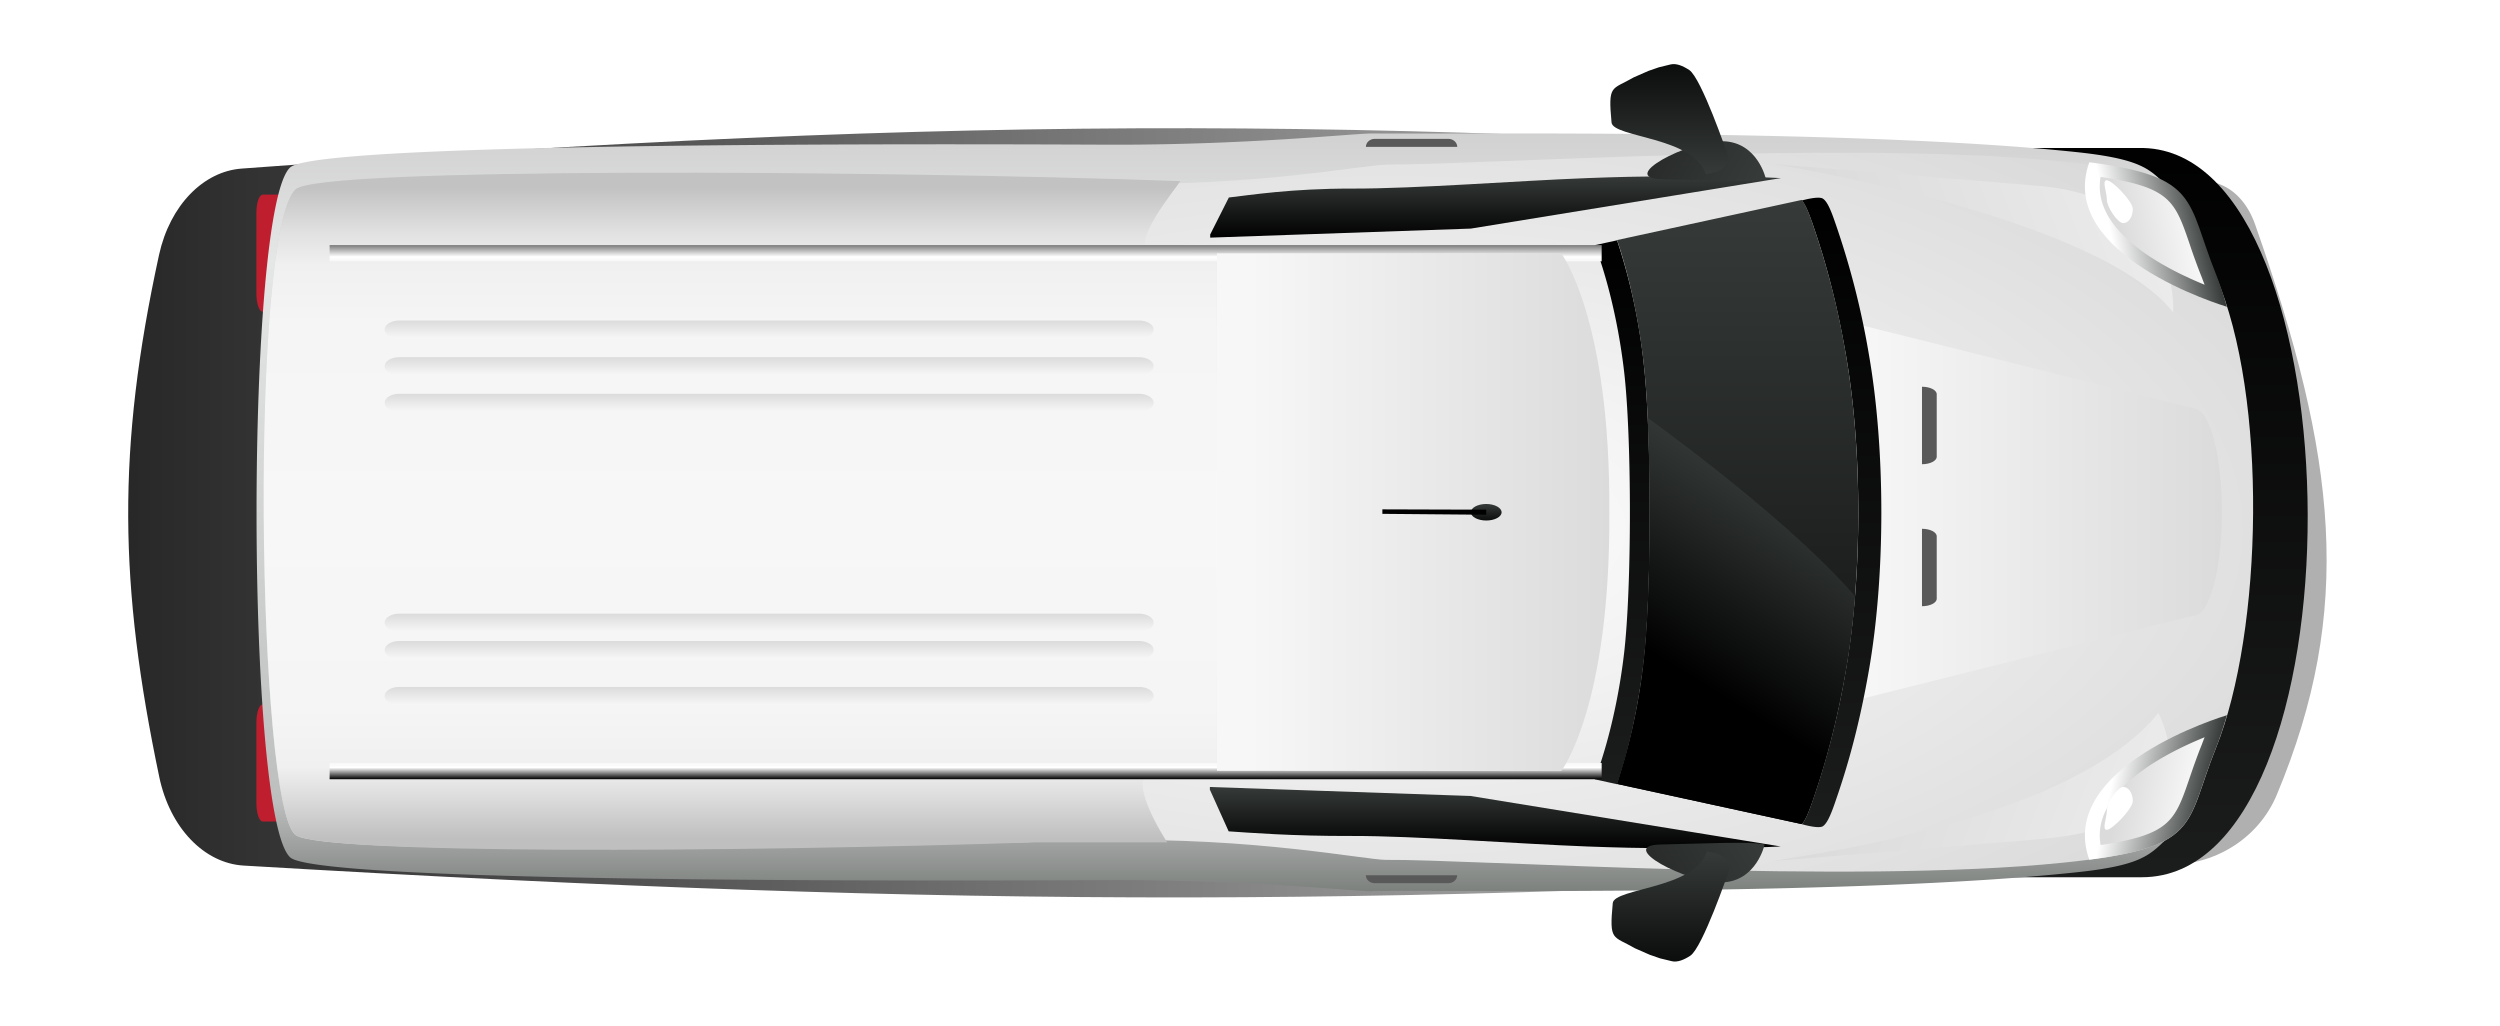 <svg xmlns="http://www.w3.org/2000/svg" fill="none" viewBox="0 0 39 16"><g filter="url(#a)"><path fill="url(#b)" d="M2.481 3.976c.17-.775.693-1.302 1.287-1.346 11.527-.853 18.096-.841 29.565.045.157.012.728.073 1.165.161.341.07.566.337.682.666 1.28 3.644 1.545 6.006.338 8.897-.288.69-.99 1.115-1.738 1.09-.44-.016-.241-.037-.37-.029-11.516.708-18.212.717-29.61.043-.61-.036-1.147-.582-1.315-1.38-.627-2.99-.665-5.111-.004-8.147Z"/></g><path fill="url(#c)" d="M33.443 2.309h-2.768v11.376h2.738c3.485 0 3.404-11.276.03-11.376Z"/><path fill="#BE1E2D" d="M4.1 12.816c-.056 0-.1-.127-.1-.284V11.27c0-.157.044-.282.1-.282h.33c.054 0 .098.125.098.282v1.262c0 .155-.043.284-.099.284H4.1Zm0-7.952c-.056 0-.1-.126-.1-.283V3.318c0-.157.044-.282.1-.282h.33c.054 0 .098.125.098.282v1.263c0 .155-.043.283-.099.283H4.1Z"/><path fill="url(#d)" d="M21.414 13.901c1.344-.016 7.493.075 10.969-.292 1.315-.137 1.153-.37 1.7-.76-.04-.164-.337-.118-.217-.265l.798-1.272a2.5 2.5 0 0 1-.097-.604h-.666V5.273h.422c.09-.22.136-.453.283-.626l-.738-1.25c-.117-.147.169-.111.208-.272-.547-.39-.376-.614-1.69-.753-3.477-.365-9.626-.276-10.97-.29-.277-.004-1.965.185-4.175.175-4.885-.022-12.32.004-12.713.354-.701.629-.701 10.134 0 10.765.392.352 7.833.376 12.718.354 2.207-.01 3.895.177 4.17.175l-.002-.004Z"/><path fill="url(#e)" d="M21.622 2.57c-.305-.005-2.08.351-4.383.289-4.915-.13-12.214-.274-12.627.095-.727.654-.605 9.637 0 10.073.452.329 7.726.202 12.627.083 2.3-.054 4.078.306 4.383.304 1.291-.014 7.221.387 10.559.044 2.175-.223 1.893-.557 2.387-1.786.736-1.824.812-5.489 0-7.363-.577-1.331-.215-1.563-2.387-1.788-3.336-.343-9.268.06-10.56.046v.002Z"/><path fill="url(#f)" d="m28.938 5.048 5.29 1.325v.004c.24 0 .434.72.434 1.613 0 .892-.194 1.612-.434 1.612l-5.29 1.325v-5.88Z"/><path fill="url(#g)" d="M25.644 5.686a9.288 9.288 0 0 0-.418-1.937l-.348.076s.316.766.457 1.962c.122 1.03.122 3.376 0 4.41-.141 1.195-.457 1.96-.457 1.96l.348.077c.09-.26.307-.958.418-1.937.122-1.08.122-3.53 0-4.607v-.004Z"/><path fill="url(#h)" d="M28.262 3.449c.131.38.352 1.041.532 2.074.261 1.484.261 3.453 0 4.937a12.59 12.59 0 0 1-.532 2.074c-.058.167-.107.272-.155.326h.012s.25.073.318.029c.06-.04.115-.154.184-.353.132-.38.353-1.04.533-2.074.26-1.482.26-3.453 0-4.937a12.602 12.602 0 0 0-.533-2.074c-.069-.201-.124-.314-.184-.352-.067-.045-.319.026-.319.026h-.011c.048.056.097.16.155.328v-.004Z"/><path fill="url(#i)" d="M25.643 5.686c.122 1.08.122 3.528 0 4.607a9.323 9.323 0 0 1-.417 1.937l2.88.626c.049-.054.097-.159.155-.326a12.6 12.6 0 0 0 .533-2.074c.26-1.482.26-3.453 0-4.937a12.589 12.589 0 0 0-.533-2.074c-.058-.167-.106-.272-.154-.326l-2.881.626c.09.26.306.958.417 1.937v.004Z"/><path fill="url(#j)" d="M21.09 2.942c-.947-.002-1.593.102-1.92.139l-.291.577v.049l4.066-.141 4.84-.788s-1.242-.068-3.02 0c-1.125.043-2.673.166-3.672.164h-.002Z"/><path fill="url(#k)" d="m18.876 12.323.291.646c.316.02.973.075 1.921.072.999-.002 2.547.121 3.672.164 1.778.068 3.02 0 3.02 0l-4.84-.788-4.066-.14v.048l.002-.002Z"/><path fill="url(#l)" d="M28.262 12.532c.131-.38.353-1.041.532-2.074.065-.362.111-.753.143-1.16-.904-1.04-2.539-2.275-3.233-2.78.055 1.212.037 2.921-.06 3.775a9.322 9.322 0 0 1-.418 1.937l2.881.626c.049-.054.097-.159.155-.326v.002Z" style="mix-blend-mode:screen"/><path fill="url(#m)" d="M33.901 4.87s.155-1.781-2.099-1.97c-2.304-.194-4.151-.341-4.151-.341s5.028.785 6.25 2.312Z"/><path fill="url(#n)" d="M33.67 11.12c.012.05.99 1.732-1.868 1.972-2.304.193-4.152.34-4.152.34.709-.117 4.706-.668 6.02-2.311Z"/><path fill="url(#o)" d="M27.528 13.174s-.124.578-.67.592c-.547.012-1.655-.578-.953-.592.7-.014 1.413-.052 1.623 0Z"/><path fill="url(#p)" d="M26.37 14.908c.19-.127.589-1.291.589-1.291.083-.23-.14-.308-.332-.334-.176.582-1.447.57-1.468.806-.057.602 0 .503.346.704l.23.101.161.056.185.045c.085.02.186-.019.29-.087Z"/><path fill="#595959" d="M22.732 13.654c0 .068-.062.124-.138.124h-1.149c-.076 0-.138-.056-.138-.124h1.425Zm.001-11.363c0-.068-.062-.125-.138-.125h-1.149c-.076 0-.138.057-.138.125h1.425Zm7.25 4.951c.127 0 .23-.053.23-.117V6.15c0-.064-.103-.117-.23-.117v1.208Zm0 2.215c.127 0 .23-.053.23-.117v-.974c0-.064-.103-.117-.23-.117v1.208Z"/><path fill="url(#q)" d="M18.041 12.025h.941v-8.07h-.94c-.575 0 .387-1.112.368-1.13-4.845-.171-13.414-.218-13.797.127-.726.654-.604 9.636 0 10.073.42.304 6.735.272 11.56.115h2.035s-.736-1.117-.167-1.115Z"/><path fill="url(#r)" d="M24.986 12.155v-.253H5.142v.254h19.844Z" style="mix-blend-mode:multiply"/><path fill="url(#s)" d="M24.986 4.077v-.254H5.142v.254h19.844Z" style="mix-blend-mode:multiply"/><path fill="url(#t)" d="M18.985 3.954v8.07c2.096.003 5.37.005 5.37.005s.767-.991.751-4.04c.016-3.032-.752-4.039-.752-4.039s-3.72 0-6.31.004h.94Z"/><path fill="url(#u)" d="M27.549 2.795s-.125-.578-.671-.592c-.547-.013-1.654.577-.953.592.701.014 1.414.052 1.624 0Z"/><path fill="url(#v)" d="M26.352 1.092c.19.127.588 1.291.588 1.291.083.23-.14.308-.332.334-.176-.582-1.446-.57-1.468-.806-.056-.602 0-.503.346-.704l.23-.101.162-.056.184-.045c.086-.02.186.019.29.087Z"/><path fill="url(#w)" d="M23.185 8.12c-.131 0-.24-.058-.24-.128s.106-.13.24-.13.24.06.24.13-.106.128-.24.128Z"/><path fill="#000" d="m23.185 8.03-1.62-.014v-.07l1.62.005v.079Z"/><path fill="url(#x)" d="M34.567 11.672c.063-.157.12-.332.173-.515-.05.016-2.668.801-2.147 2.255 1.725-.226 1.513-.594 1.974-1.74Z" style="mix-blend-mode:multiply"/><path fill="url(#y)" d="M32.756 13.034c0-.758 1.031-1.287 1.636-1.533-.014.036-.028.07-.04.105-.08.197-.14.372-.193.527-.231.677-.305.886-1.389 1.05a.825.825 0 0 1-.014-.15Z"/><path fill="url(#z)" d="M34.567 4.27c.063.158.12.333.173.516-.05-.016-2.668-.801-2.147-2.255 1.725.225 1.513.594 1.974 1.74Z" style="mix-blend-mode:multiply"/><path fill="url(#A)" d="M32.756 2.91c0 .756 1.031 1.286 1.636 1.532-.014-.037-.028-.07-.04-.105a9.173 9.173 0 0 1-.193-.528c-.231-.676-.305-.886-1.389-1.049a.769.769 0 0 0-.014.15Z"/><path fill="#fff" d="M32.867 2.812c-.083 0 0 .181 0 .302s.172.367.255.367c.083 0 .15-.099.15-.22 0-.12-.322-.449-.405-.449Zm0 10.133c-.083 0 0-.181 0-.302s.172-.367.255-.367c.083 0 .15.098.15.22 0 .12-.322.449-.405.449Z"/><path fill="url(#B)" d="M17.769 10.716c.127 0 .228.064.228.141 0 .078-.101.141-.228.141H6.229c-.127 0-.229-.063-.229-.14 0-.078.102-.142.228-.142H17.77Z"/><path fill="url(#C)" d="M17.769 10c.127 0 .228.063.228.14 0 .078-.101.142-.228.142H6.229c-.127 0-.229-.064-.229-.141 0-.078.102-.141.228-.141H17.77Z"/><path fill="url(#D)" d="M17.769 9.573c.127 0 .228.063.228.14 0 .078-.101.142-.228.142H6.229C6.101 9.855 6 9.79 6 9.714c0-.078.102-.141.228-.141H17.77Z"/><path fill="url(#E)" d="M17.769 6.143c.127 0 .228.064.228.141 0 .078-.101.141-.228.141H6.229c-.127 0-.229-.063-.229-.14 0-.078.102-.142.228-.142H17.77Z"/><path fill="url(#F)" d="M17.769 5.572c.127 0 .228.063.228.14 0 .078-.101.141-.228.141H6.229c-.127 0-.229-.063-.229-.14 0-.078.102-.141.228-.141H17.77Z"/><path fill="url(#G)" d="M17.769 5c.127 0 .228.064.228.14 0 .078-.101.142-.228.142H6.229C6.101 5.282 6 5.218 6 5.14c0-.076.102-.14.228-.14H17.77Z"/><defs><linearGradient id="b" x1="-5.405" x2="27.446" y1="10.204" y2="10.204" gradientUnits="userSpaceOnUse"><stop/><stop offset="1" stop-opacity=".31"/></linearGradient><linearGradient id="c" x1="33.521" x2="33.521" y1="2.107" y2="13.585" gradientUnits="userSpaceOnUse"><stop/><stop offset="1" stop-color="#1B1C1C"/></linearGradient><linearGradient id="d" x1="17.043" x2="17.043" y1="2.082" y2="13.924" gradientUnits="userSpaceOnUse"><stop stop-color="#D1D1D1"/><stop offset=".17" stop-color="#E5E6E6"/><stop offset=".88" stop-color="#BDBFBE"/><stop offset="1" stop-color="#7C807D"/></linearGradient><linearGradient id="f" x1="28.991" x2="34.651" y1="7.988" y2="7.988" gradientUnits="userSpaceOnUse"><stop stop-color="#F7F7F7"/><stop offset="1" stop-color="#DBDBDB"/></linearGradient><linearGradient id="g" x1="25.307" x2="25.307" y1="3.749" y2="12.23" gradientUnits="userSpaceOnUse"><stop/><stop offset="1" stop-color="#1B1C1C"/></linearGradient><linearGradient id="h" x1="28.727" x2="28.727" y1="3.08" y2="12.901" gradientUnits="userSpaceOnUse"><stop/><stop offset="1" stop-color="#1B1C1C"/></linearGradient><linearGradient id="i" x1="27.108" x2="27.108" y1="3.123" y2="12.858" gradientUnits="userSpaceOnUse"><stop stop-color="#363B39"/><stop offset="1" stop-color="#0C0D0D"/></linearGradient><linearGradient id="j" x1="23.33" x2="23.33" y1="2.746" y2="3.705" gradientUnits="userSpaceOnUse"><stop stop-color="#363B39"/><stop offset="1"/></linearGradient><linearGradient id="k" x1="35.268" x2="35.268" y1="12.274" y2="13.235" gradientUnits="userSpaceOnUse"><stop stop-color="#363B39"/><stop offset="1"/></linearGradient><linearGradient id="l" x1="28.366" x2="26.62" y1="7.895" y2="10.711" gradientUnits="userSpaceOnUse"><stop stop-color="#363B39"/><stop offset="1"/></linearGradient><linearGradient id="m" x1="36.533" x2="29.08" y1="1.969" y2="4.934" gradientUnits="userSpaceOnUse"><stop stop-color="#F7F7F7"/><stop offset="1" stop-color="#DBDBDB"/></linearGradient><linearGradient id="n" x1="36.689" x2="29.08" y1="14.105" y2="11.078" gradientUnits="userSpaceOnUse"><stop stop-color="#F7F7F7"/><stop offset="1" stop-color="#DBDBDB"/></linearGradient><linearGradient id="o" x1="27.311" x2="24.741" y1="13.054" y2="14.576" gradientUnits="userSpaceOnUse"><stop stop-color="#363B39"/><stop offset="1" stop-color="#1B1C1C"/></linearGradient><linearGradient id="p" x1="26.523" x2="26.523" y1="13.29" y2="14.976" gradientUnits="userSpaceOnUse"><stop stop-color="#363B39"/><stop offset="1" stop-color="#0C0D0D"/></linearGradient><linearGradient id="q" x1="11.549" x2="11.549" y1="2.925" y2="13.082" gradientUnits="userSpaceOnUse"><stop stop-color="#C2C2C2"/><stop offset=".07" stop-color="#E1E1E1"/><stop offset=".12" stop-color="#F0F0F0"/><stop offset=".21" stop-color="#F5F5F5"/><stop offset=".51" stop-color="#F7F7F7"/><stop offset=".8" stop-color="#F5F5F5"/><stop offset=".89" stop-color="#F0F0F0"/><stop offset=".93" stop-color="#DFDFDF"/><stop offset="1" stop-color="#BFBFBF"/></linearGradient><linearGradient id="r" x1="15.064" x2="15.064" y1="11.902" y2="12.155" gradientUnits="userSpaceOnUse"><stop stop-color="#F7F7F7"/><stop offset=".28" stop-color="#fff"/><stop offset="1"/></linearGradient><linearGradient id="s" x1="15.064" x2="15.064" y1="3.823" y2="4.077" gradientUnits="userSpaceOnUse"><stop stop-color="#7A7A7A"/><stop offset=".72" stop-color="#fff"/><stop offset="1" stop-color="#F7F7F7"/></linearGradient><linearGradient id="t" x1="25.106" x2="19.497" y1="7.989" y2="7.989" gradientUnits="userSpaceOnUse"><stop stop-color="#DBDBDB"/><stop offset="1" stop-color="#F7F7F7"/></linearGradient><linearGradient id="u" x1="27.332" x2="24.758" y1="2.913" y2="1.393" gradientUnits="userSpaceOnUse"><stop stop-color="#363B39"/><stop offset="1" stop-color="#1B1C1C"/></linearGradient><linearGradient id="v" x1="26.504" x2="26.504" y1="2.71" y2="1.024" gradientUnits="userSpaceOnUse"><stop stop-color="#363B39"/><stop offset="1" stop-color="#0C0D0D"/></linearGradient><linearGradient id="w" x1="23.185" x2="23.185" y1="7.867" y2="8.116" gradientUnits="userSpaceOnUse"><stop stop-color="#363B39"/><stop offset="1" stop-color="#0C0D0D"/></linearGradient><linearGradient id="x" x1="34.456" x2="32.968" y1="12.411" y2="12.095" gradientUnits="userSpaceOnUse"><stop stop-color="#363B39"/><stop offset="1" stop-color="#fff"/></linearGradient><linearGradient id="y" x1="34.177" x2="33.102" y1="12.438" y2="12.21" gradientUnits="userSpaceOnUse"><stop stop-color="#F7F7F7"/><stop offset="1" stop-color="#DBDBDB"/></linearGradient><linearGradient id="z" x1="34.456" x2="32.968" y1="3.532" y2="3.848" gradientUnits="userSpaceOnUse"><stop stop-color="#363B39"/><stop offset="1" stop-color="#fff"/></linearGradient><linearGradient id="A" x1="34.177" x2="33.102" y1="3.505" y2="3.733" gradientUnits="userSpaceOnUse"><stop stop-color="#F7F7F7"/><stop offset="1" stop-color="#DBDBDB"/></linearGradient><linearGradient id="B" x1="11.999" x2="11.999" y1="11" y2="10.716" gradientUnits="userSpaceOnUse"><stop stop-color="#F7F7F7"/><stop offset="1" stop-color="#DBDBDB"/></linearGradient><linearGradient id="C" x1="11.248" x2="11.248" y1="10.282" y2="10" gradientUnits="userSpaceOnUse"><stop stop-color="#F7F7F7"/><stop offset="1" stop-color="#DBDBDB"/></linearGradient><linearGradient id="D" x1="11.248" x2="11.248" y1="9.857" y2="9.573" gradientUnits="userSpaceOnUse"><stop stop-color="#F7F7F7"/><stop offset="1" stop-color="#DBDBDB"/></linearGradient><linearGradient id="E" x1="11.248" x2="11.248" y1="6.425" y2="6.143" gradientUnits="userSpaceOnUse"><stop stop-color="#F7F7F7"/><stop offset="1" stop-color="#DBDBDB"/></linearGradient><linearGradient id="F" x1="11.248" x2="11.248" y1="5.853" y2="5.572" gradientUnits="userSpaceOnUse"><stop stop-color="#F7F7F7"/><stop offset="1" stop-color="#DBDBDB"/></linearGradient><linearGradient id="G" x1="11.248" x2="11.248" y1="5.282" y2="5" gradientUnits="userSpaceOnUse"><stop stop-color="#F7F7F7"/><stop offset="1" stop-color="#DBDBDB"/></linearGradient><radialGradient id="e" cx="0" cy="0" r="1" gradientTransform="matrix(0 8.517 -17.823 0 21.628 8.254)" gradientUnits="userSpaceOnUse"><stop stop-color="#fff"/><stop offset="1" stop-color="#D6D6D6"/></radialGradient><filter id="a" width="38.295" height="16" x="0" y="0" color-interpolation-filters="sRGB" filterUnits="userSpaceOnUse"><feFlood flood-opacity="0" result="BackgroundImageFix"/><feBlend in="SourceGraphic" in2="BackgroundImageFix" result="shape"/><feGaussianBlur result="effect1_foregroundBlur_2999_3946" stdDeviation="1"/></filter></defs></svg>
